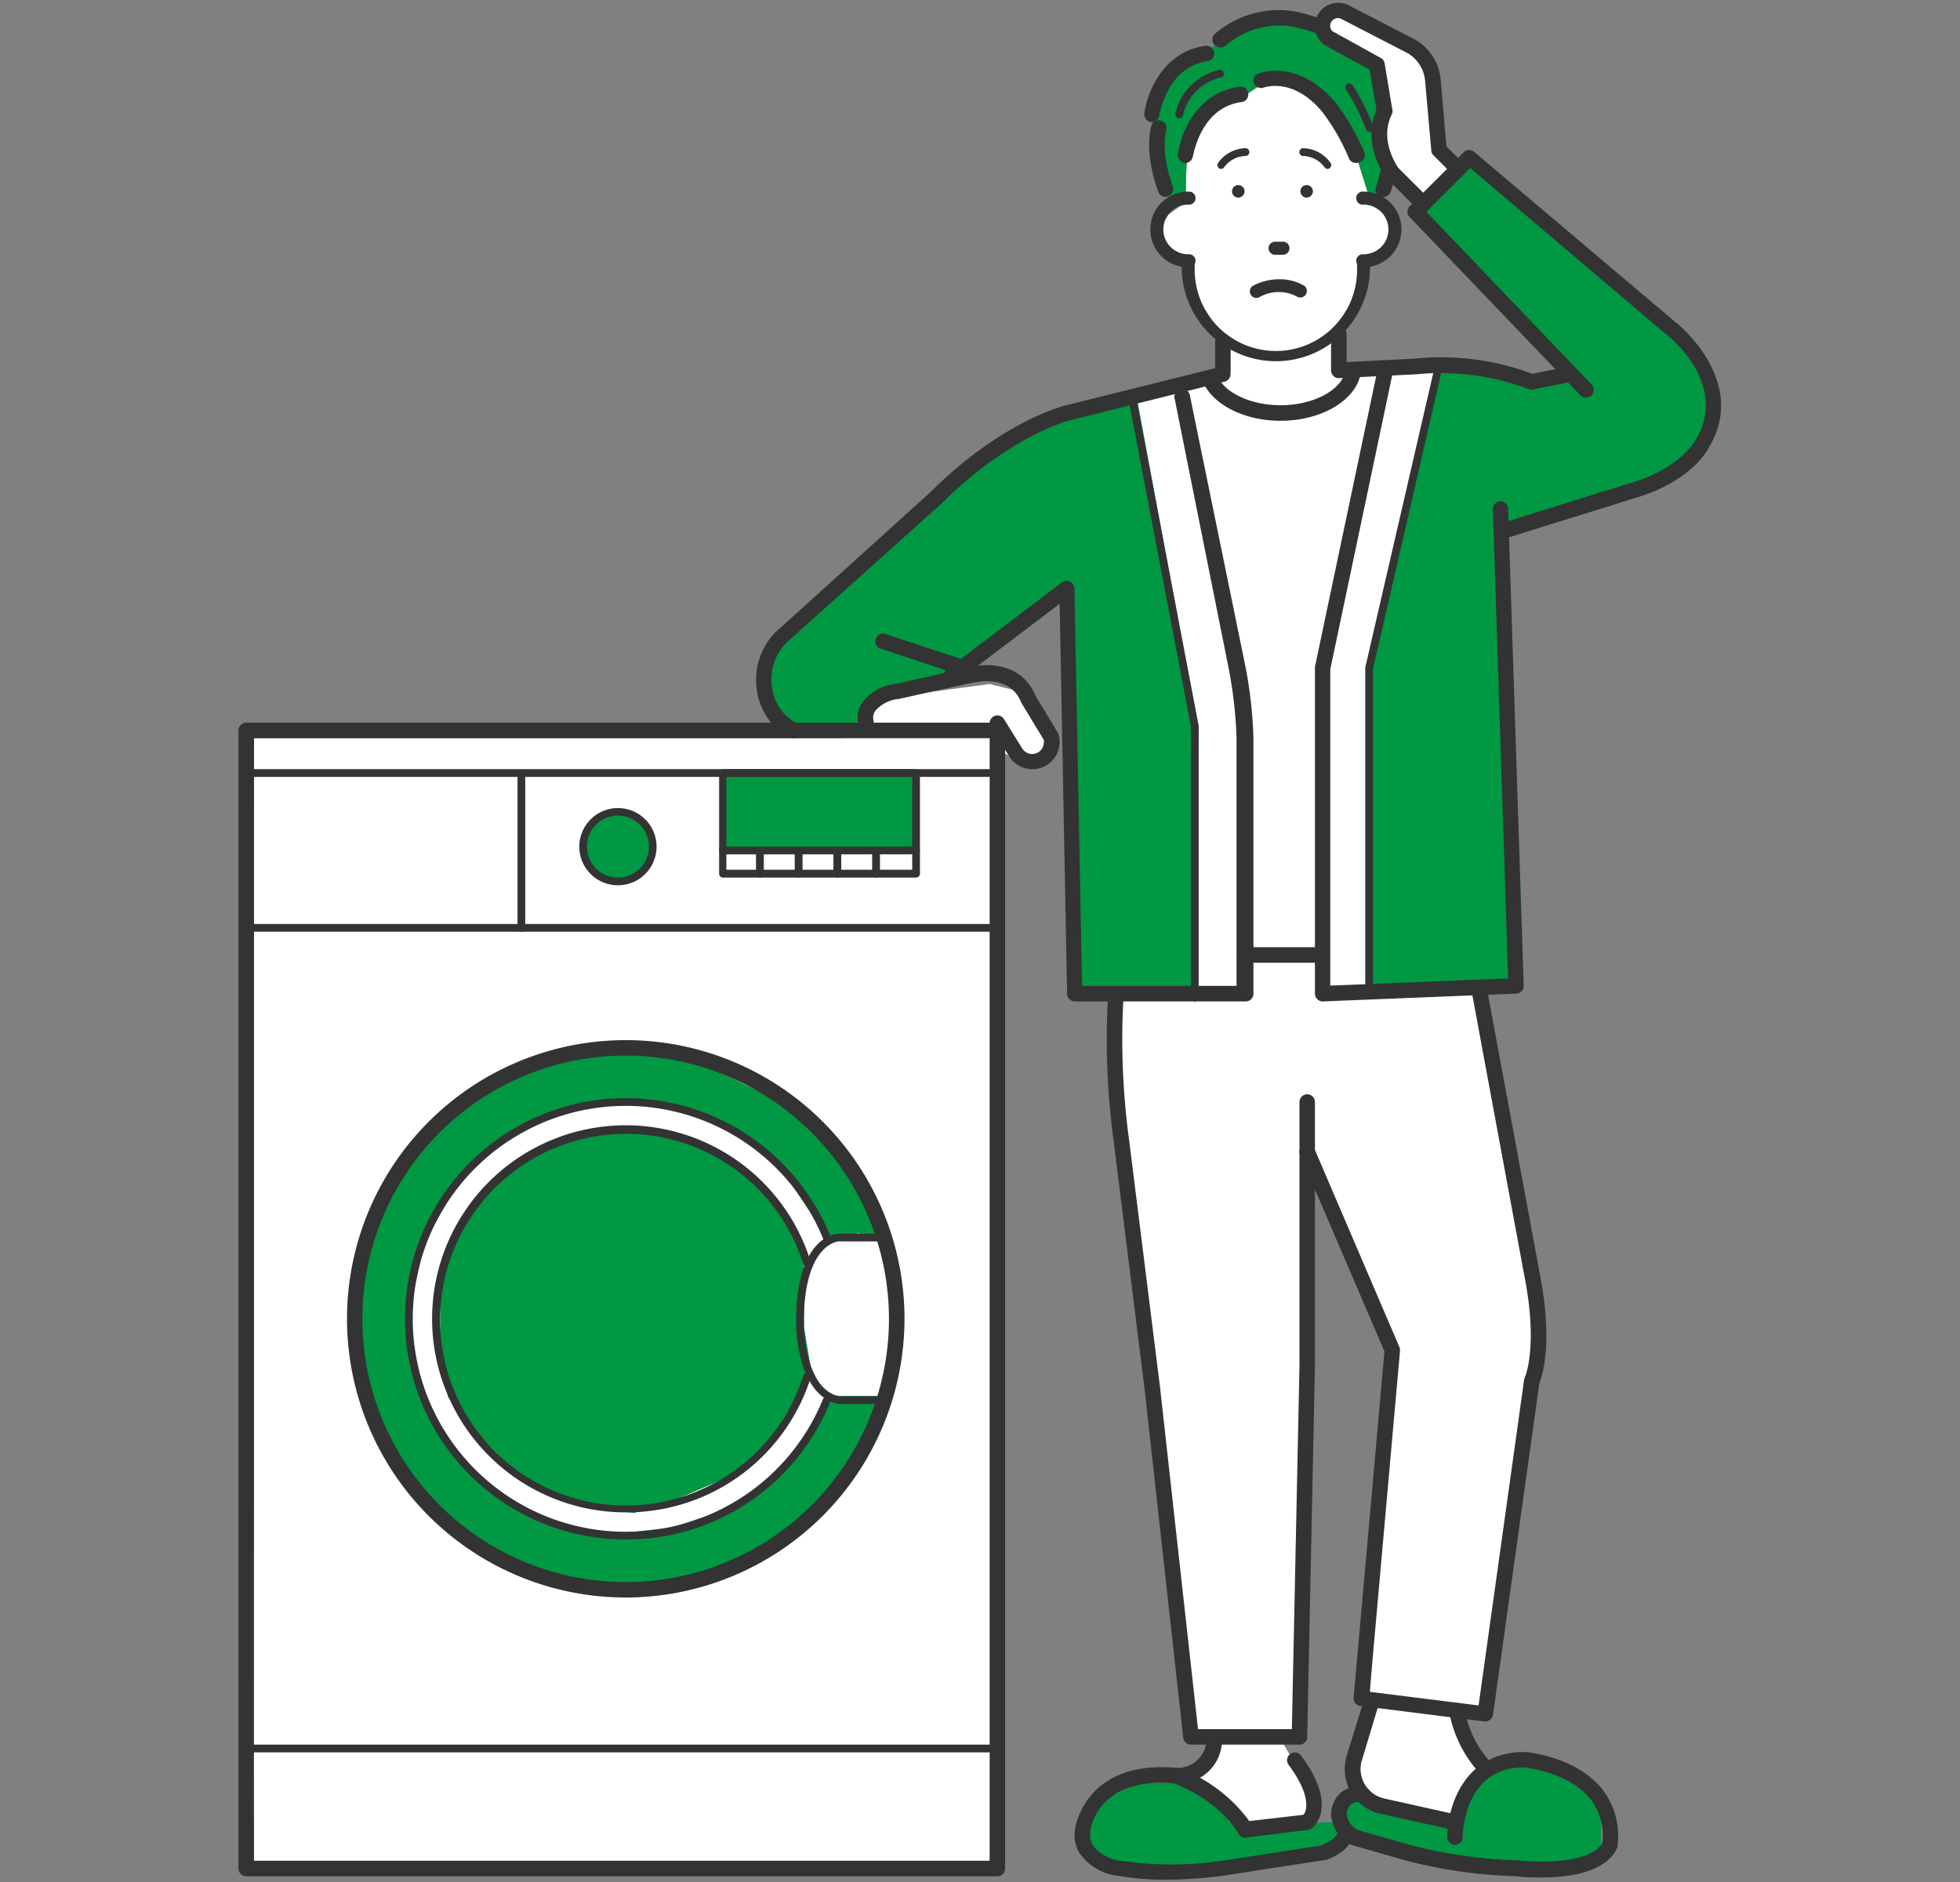 <svg xmlns="http://www.w3.org/2000/svg" viewBox="0 0 203 195"><rect x="0" y="0" width="203" height="195" fill="#808080" stroke="none"/><polygon points="25.3 76.47 87.56 76.47 88.06 73.26 90.47 72.46 102.5 70.86 105.71 71.66 108.92 77.27 107.41 79.61 105.71 78.88 104.1 78.07 104.1 193.26 26.31 193.26 25.3 76.47" style="fill:#fff"/><polygon points="127.36 10.7 124.95 11.85 123.16 14.74 122.55 21.13 121.02 22.23 120.14 23.54 120.94 26.74 122.94 26.39 123.35 29.89 126.56 34.73 126.66 38.45 116.79 40.81 122.55 74.06 121.75 100.53 115.33 101.33 115.33 112.56 116.94 119.78 121.75 160.68 123.35 179.93 125.76 179.93 124.95 183.14 123.36 184.64 126.56 188.75 134.58 189.55 136.18 186.34 132.97 180.73 134.58 179.93 135.38 119.78 144.2 139.03 141.8 176.72 140.19 182.34 141 185.54 150.62 188.75 153.83 183.14 151.42 177.52 153.83 178.32 158.64 142.23 159.44 134.21 157.04 124.59 152.22 98.12 150.62 37.97 139.25 38.41 138.59 34.76 141.67 27.65 143.4 26.74 144.2 23.54 142.6 20.33 144.2 17.92 147.41 21.13 150.62 17.12 149.02 14.71 148.21 5.89 145.81 4.29 139.39 1.08 134.58 2.68 127.36 10.7" style="fill:#fff"/><path d="M127.36,188.75l-.87-2.05-3.13-2.06-5.62.1-3.21,1.61-1.6,2.4-.81,3.21,3.21,1.6h13l7-1.35s2.41-.25,3.21-1.85v-1.61a29,29,0,0,0-4.61.35Z" style="fill:#009843"/><path d="M138.59,188l1.6-2.41,2.41,1.61,8,1.6,3.21-5.61,4.81-.8,4.81,1.6,2.41,4v4l-3.89,1.6H157l-7-.71-7.26-1.75S138.59,188.75,138.59,188Z" style="fill:#009843"/><rect x="74.83" y="80.08" width="20.05" height="8.02" style="fill:#009843"/><path d="M45.56,116.37l3.23-2.8,2.26-1.42,5.36-2.32,6.12-1.19,7.57.41L76,111.76,82.45,115l4.81,5.61L90.38,125l1.45,3.16-3-.4-2.4.8L84.85,127l-3.2-4.82-4.82-4.81L68,114.16H63.2l-6.42,1.61L51.17,119l-4,4L44,128.6l-1.6,7.22.8,8,4.81,8,6.42,4.81,8,2.41,7.22-.81,7.21-2.4,5.62-5.62s3.21-5.61,4-5.61h4.81l-.8,4-3.21,4.81L81,159.56l-8,3.93-6.52,1.2-7.42-.6-4.81-1.48-7.1-4.22-6.67-7.87L37,140.73,37.3,131l3.44-8.82Z" style="fill:#009843"/><path d="M48.6,125.5,52.82,121l4.71-2.68L64.4,117,71,118l4.69,2.29,4,3.52,2.67,4,.92,3.29v6.41l.8,4.81-1.6,2.41-2.41,4-4,4-5.61,2.41-4.81,1.6-5.62-.8-6.41-3.21-2.41-2.41-2.41-2.4-2.4-3.21-.8-5.61v-4.82l.8-4.37Z" style="fill:#009843"/><path d="M149,38,141.8,68.45v34.49l14.43-.81-.8-46.51,16-5.62,5.62-4.81V38.77l-4-4.81L152.83,16.59l-5.42,5.34,15.24,16.84-4.81.81A26.38,26.38,0,0,0,149,38Z" style="fill:#009843"/><path d="M79.24,70.05l1.6-4L100.09,49.2l7.22-4.81,4.81-1.61,5.62-1.6,6.41,34.49-.8,27.27h-12l-.8-41.71-10.43,8-6.41,1.6-4.82,4-4.81.81S77.64,73.26,79.24,70.05Z" style="fill:#009843"/><polygon points="120.32 18.58 119.32 12.56 121.43 7.63 125.8 4.73 130.58 1.99 135.51 1.99 138.33 3.4 141.15 5.51 142.6 5.89 143.44 10.39 143.4 14.71 144.06 17.99 142.53 21.31 141.85 20.59 140.44 16.08 139.74 13.96 134.81 8.33 131.29 8.33 129.18 9.74 125.65 10.44 123.54 13.96 122.84 15.37 122.84 20.3 122.69 20.52 121.05 20.52 120.32 18.58" style="fill:#009843"/><path d="M132.15,37.42a9.77,9.77,0,0,1-9.76-9.76.68.68,0,1,1,1.35,0,8.41,8.41,0,1,0,16.81,0,.68.68,0,1,1,1.35,0A9.76,9.76,0,0,1,132.15,37.42Z" style="fill:#333"/><path d="M123.06,27.69a3.92,3.92,0,0,1,0-7.84.68.68,0,1,1,0,1.35,2.57,2.57,0,0,0,0,5.14.68.68,0,1,1,0,1.35Z" style="fill:#333"/><path d="M141.23,27.69a.68.68,0,1,1,0-1.35,2.57,2.57,0,0,0,0-5.14.68.68,0,1,1,0-1.35,3.92,3.92,0,1,1,0,7.84Z" style="fill:#333"/><path d="M132.79,26.39h-.64a.68.68,0,1,1,0-1.35h.64a.68.68,0,1,1,0,1.35Z" style="fill:#333"/><path d="M132.53,28.93a4.94,4.94,0,0,1,2.58.69.68.68,0,0,1-.74,1.13,4,4,0,0,0-3.87,0,.68.68,0,1,1-.6-1.21A5.76,5.76,0,0,1,132.53,28.93Z" style="fill:#333"/><circle cx="128.25" cy="19.82" r="0.65" style="fill:#333"/><circle cx="135.33" cy="19.82" r="0.65" style="fill:#333"/><path d="M126.49,17.5a.4.4,0,0,1-.34-.61,3.59,3.59,0,0,1,2.9-1.54h0a.41.41,0,0,1,0,.81,2.81,2.81,0,0,0-2.25,1.15A.42.42,0,0,1,126.49,17.5Z" style="fill:#333"/><path d="M137.51,17.5a.42.42,0,0,1-.34-.19,2.81,2.81,0,0,0-2.25-1.15.41.41,0,0,1,0-.81h0a3.59,3.59,0,0,1,2.9,1.54.4.4,0,0,1-.34.61Z" style="fill:#333"/><path d="M120.73,20.4a.81.81,0,0,1-.75-.51c-.06-.15-1.5-3.79-.74-6.82a.8.8,0,1,1,1.56.38c-.63,2.54.66,5.82.67,5.85a.8.8,0,0,1-.45,1A.75.75,0,0,1,120.73,20.4Z" style="fill:#333"/><path d="M122.84,16.88h-.1A.8.8,0,0,1,122,16c.27-2.16,1.94-6.41,6.32-7a.8.8,0,1,1,.22,1.58c-4.27.61-4.94,5.6-5,5.65A.8.8,0,0,1,122.84,16.88Z" style="fill:#333"/><path d="M122.13,12.25h-.08a.4.4,0,0,1-.31-.47,6,6,0,0,1,4.54-4.54.41.41,0,0,1,.47.32.39.39,0,0,1-.31.47,5.15,5.15,0,0,0-3.91,3.91A.41.41,0,0,1,122.13,12.25Z" style="fill:#333"/><path d="M119.32,12.65h-.1a.82.82,0,0,1-.7-.9c.27-2.16,1.94-6.4,6.32-7a.8.8,0,0,1,.22,1.59c-4.27.61-4.94,5.59-5,5.64A.79.79,0,0,1,119.32,12.65Z" style="fill:#333"/><path d="M126.36,4.91a.81.81,0,0,1-.57-1.37,10.17,10.17,0,0,1,8.43-2.34,19.25,19.25,0,0,1,2.83.86.81.81,0,0,1,.45,1,.8.8,0,0,1-1,.46A17.17,17.17,0,0,0,134,2.78a8.52,8.52,0,0,0-7,1.9A.8.8,0,0,1,126.36,4.91Z" style="fill:#333"/><path d="M140.44,16.88a.79.79,0,0,1-.76-.55,21.9,21.9,0,0,0-2.7-4.7c-3-3.66-6-2.6-6.11-2.55a.81.81,0,0,1-1-.46.79.79,0,0,1,.45-1c.16-.07,4.1-1.58,8,3a23.75,23.75,0,0,1,3,5.19.81.81,0,0,1-.51,1A.73.73,0,0,1,140.44,16.88Z" style="fill:#333"/><path d="M141.85,13.66a.41.41,0,0,1-.38-.27,20,20,0,0,0-2.07-4.13.4.4,0,0,1,.67-.45,20.74,20.74,0,0,1,2.16,4.32.4.4,0,0,1-.25.51Z" style="fill:#333"/><path d="M143.26,20.4a.78.78,0,0,1-.26,0,.8.8,0,0,1-.5-1c.21-.64.38-1.21.5-1.7a.8.8,0,1,1,1.56.38c-.13.53-.31,1.15-.54,1.83A.8.8,0,0,1,143.26,20.4Z" style="fill:#333"/><path d="M103.3,194.37H25.51a.81.81,0,0,1-.81-.81V75.67a.81.81,0,0,1,.81-.81H103.3a.8.8,0,0,1,.8.81V193.56A.8.8,0,0,1,103.3,194.37Zm-77-1.61H102.5V76.47H26.31Z" style="fill:#333"/><path d="M103.3,80.48H25.91a.4.4,0,0,1,0-.8H103.3a.4.4,0,1,1,0,.8Z" style="fill:#333"/><path d="M103.3,96.52H25.91a.4.4,0,1,1,0-.8H103.3a.4.4,0,1,1,0,.8Z" style="fill:#333"/><path d="M103.3,181.53H25.91a.4.4,0,0,1,0-.8H103.3a.4.4,0,1,1,0,.8Z" style="fill:#333"/><path d="M54,96.52a.4.4,0,0,1-.4-.4v-16a.4.4,0,0,1,.8,0v16A.4.4,0,0,1,54,96.52Z" style="fill:#333"/><circle cx="64" cy="87.7" r="3.61" style="fill:#009843"/><path d="M64,91.71a4,4,0,1,1,4-4A4,4,0,0,1,64,91.71Zm0-7.22a3.21,3.21,0,1,0,3.21,3.21A3.21,3.21,0,0,0,64,84.49Z" style="fill:#333"/><path d="M94.88,90.91h-20a.4.4,0,0,1-.4-.41V80.08a.4.4,0,0,1,.4-.4h20a.4.4,0,0,1,.4.4V90.5A.4.4,0,0,1,94.88,90.91ZM75.23,90.1H94.48V80.48H75.23Z" style="fill:#333"/><path d="M94.88,88.5h-20a.4.4,0,1,1,0-.8h20a.4.4,0,1,1,0,.8Z" style="fill:#333"/><path d="M78.71,90.91a.41.41,0,0,1-.41-.41V88.1a.41.41,0,0,1,.81,0v2.4A.4.4,0,0,1,78.71,90.91Z" style="fill:#333"/><path d="M82.72,90.91a.41.41,0,0,1-.41-.41V88.1a.41.41,0,0,1,.81,0v2.4A.4.4,0,0,1,82.72,90.91Z" style="fill:#333"/><path d="M86.73,90.91a.41.41,0,0,1-.41-.41V88.1a.41.41,0,0,1,.81,0v2.4A.4.4,0,0,1,86.73,90.91Z" style="fill:#333"/><path d="M90.74,90.91a.41.41,0,0,1-.41-.41V88.1a.41.41,0,0,1,.81,0v2.4A.4.4,0,0,1,90.74,90.91Z" style="fill:#333"/><path d="M64.8,165.49a28.87,28.87,0,1,1,28.88-28.87A28.9,28.9,0,0,1,64.8,165.49Zm0-56.14a27.27,27.27,0,1,0,27.27,27.27A27.29,27.29,0,0,0,64.8,109.35Z" style="fill:#333"/><path d="M64.8,159.48A22.86,22.86,0,1,1,86,128.05a.4.4,0,0,1-.74.3,22.06,22.06,0,1,0,0,16.54.4.4,0,0,1,.74.3A22.77,22.77,0,0,1,64.8,159.48Z" style="fill:#333"/><path d="M64.8,156.67a20.05,20.05,0,1,1,19.15-26,.4.4,0,0,1-.26.5.39.39,0,0,1-.5-.26,19.25,19.25,0,1,0,0,11.6.4.4,0,0,1,.5-.26.41.41,0,0,1,.26.51A20,20,0,0,1,64.8,156.67Z" style="fill:#333"/><path d="M91.67,145.44H86.86c-4.36-.86-4.41-8.11-4.41-8.42,0-9.12,4.23-9.22,4.41-9.22h4.81a.4.4,0,1,1,0,.8H86.86s-3.61.17-3.61,8.42c0,.07,0,6.9,3.69,7.63h4.73a.4.4,0,0,1,0,.8Z" style="fill:#333"/><path d="M126.66,39.18a.81.81,0,0,1-.81-.81V35.31a.81.81,0,0,1,1.61,0v3.06A.8.8,0,0,1,126.66,39.18Z" style="fill:#333"/><path d="M158.64,40.38a.71.71,0,0,1-.32-.07,25.74,25.74,0,0,0-11.61-1.54l-8,.4a.74.74,0,0,1-.6-.22.79.79,0,0,1-.25-.58V34.51a.81.81,0,0,1,1.61,0v3l7.08-.36a27,27,0,0,1,12.15,1.57l3.77-.75a.8.8,0,0,1,.95.63.81.81,0,0,1-.63.94l-4,.8Z" style="fill:#333"/><path d="M106.91,79.68a2.78,2.78,0,0,1-2.39-1.34l-1.9-3a.81.81,0,0,1,.26-1.11.8.8,0,0,1,1.1.26l1.9,3.06a1.21,1.21,0,0,0,2.23-.63,1.24,1.24,0,0,0,0-.27l-2.26-3.73-.06-.11c-1.3-3.27-5.25-2-5.41-2l-.08,0-7.22,1.6a3.62,3.62,0,0,0-2.46,1.27,1.28,1.28,0,0,0-.16.92.8.8,0,0,1-.53,1,.78.78,0,0,1-1-.5,2.75,2.75,0,0,1,.28-2.19,4.94,4.94,0,0,1,3.53-2.06l7.16-1.59c1.92-.62,5.85-.82,7.35,2.82l2.28,3.77a.76.76,0,0,1,.09.18,2.86,2.86,0,0,1,.12.82A2.81,2.81,0,0,1,106.91,79.68Z" style="fill:#333"/><path d="M82.28,76.47a.86.86,0,0,1-.27,0,6.32,6.32,0,0,1-3.55-4.57,7.1,7.1,0,0,1,1.82-6.37L96.35,51c7.26-7.26,13.7-8.94,14-9l16.05-4a.8.8,0,1,1,.38,1.55l-16,4c-.06,0-6.31,1.66-13.26,8.61L81.38,66.64A5.47,5.47,0,0,0,80,71.46a4.71,4.71,0,0,0,2.54,3.45.81.81,0,0,1,.47,1A.79.79,0,0,1,82.28,76.47Z" style="fill:#333"/><path d="M156.23,55.62a.8.8,0,0,1-.23-1.57l12.83-4c5.17-1.48,6.72-4.38,6.74-4.41,3.61-5.78-2.72-10.82-3-11L152.27,17.41l-4.54,4.53,17.1,17.88a.81.81,0,0,1,0,1.14.82.82,0,0,1-1.14,0L146,22.49a.81.81,0,0,1,0-1.13l5.62-5.61a.8.8,0,0,1,1.08,0l20.85,17.64c.06,0,7.72,6.12,3.37,13.07,0,.08-1.79,3.47-7.67,5.16l-12.82,4A1,1,0,0,1,156.23,55.62Z" style="fill:#333"/><path d="M137,99.73h-8a.81.81,0,1,1,0-1.61h8a.81.81,0,0,1,0,1.61Z" style="fill:#333"/><path d="M153.83,178.33h-.1l-12.83-1.61a.79.79,0,0,1-.7-.86L143.39,140l-8.75-20.4a.8.8,0,0,1,1.48-.63l8.82,20.58a.86.86,0,0,1,.06.39l-3.14,35.32,11.28,1.41,4.71-33.7a.72.72,0,0,1,.07-.25s1.45-3.15-.07-10.71l-5.35-28.89a.8.8,0,0,1,.65-.93.79.79,0,0,1,.93.64l5.35,28.87c1.48,7.38.29,10.88,0,11.6l-4.8,34.37A.81.81,0,0,1,153.83,178.33Z" style="fill:#333"/><path d="M134.58,180.73H123.35a.81.81,0,0,1-.8-.71l-4-36.09-3.2-25.66a78.75,78.75,0,0,1-.61-14.68.81.81,0,0,1,.85-.75.79.79,0,0,1,.75.84,77.24,77.24,0,0,0,.6,14.39l3.21,25.67,3.93,35.39h9.72l.79-37.71V114.16a.8.8,0,1,1,1.6,0v27.27l-.8,38.52A.8.8,0,0,1,134.58,180.73Z" style="fill:#333"/><path d="M129,103.74H111.32a.8.8,0,0,1-.8-.79l-.77-40.4L99,70.69a.8.8,0,1,1-1-1.28l12-9.09a.8.8,0,0,1,.83-.08.82.82,0,0,1,.45.71l.79,41.18h16V76.47a45.14,45.14,0,0,0-.78-7.06l-5.62-28.07a.81.81,0,1,1,1.58-.32L129,69.09a45,45,0,0,1,.82,7.38v26.47A.8.8,0,0,1,129,103.74Z" style="fill:#333"/><path d="M137,103.74a.82.82,0,0,1-.81-.8V69.25a.88.88,0,0,1,0-.16l6.42-30.48a.8.8,0,0,1,1.57.33l-6.4,30.39V102.1l18.42-.74-1.58-48.6a.8.8,0,0,1,.78-.83h0a.8.8,0,0,1,.8.77l1.61,49.41a.79.79,0,0,1-.77.82l-20,.81Z" style="fill:#333"/><path d="M147.41,21.93a.85.85,0,0,1-.57-.23l-3.2-3.21-.08-.09c-.11-.14-2.57-3.49-1-7l-.7-4.18-4.25-2.32a2.41,2.41,0,0,1,1-4.61,2.42,2.42,0,0,1,1.2.32l6.79,3.51a5.36,5.36,0,0,1,2.62,4.16l.59,6.89,1.63,1.62a.81.81,0,0,1-1.14,1.14l-1.83-1.84a.73.73,0,0,1-.23-.5L147.6,8.4a3.69,3.69,0,0,0-1.77-2.87L139,2a.8.8,0,0,0-1.23.68.79.79,0,0,0,.49.74l.08,0L143,6a.8.8,0,0,1,.41.57l.8,4.81a.75.75,0,0,1-.07.49c-1.28,2.56.45,5.19.7,5.54L148,20.56a.81.81,0,0,1,0,1.14A.83.83,0,0,1,147.41,21.93Z" style="fill:#333"/><path d="M121,194.72a28.1,28.1,0,0,1-5-.37,5.76,5.76,0,0,1-4.1-2.24,3.63,3.63,0,0,1-.54-2.71c.11-.69,1.45-7.09,10.48-6.26l.18,0a15.76,15.76,0,0,1,7.37,5.51L135,188c.46-.56.66-2.21-1.54-5.18a.8.8,0,1,1,1.29-.95c1.65,2.22,2.35,4.14,2.09,5.71a2.82,2.82,0,0,1-1,1.84.93.93,0,0,1-.36.14l-6.42.8a.79.79,0,0,1-.78-.38c-2.06-3.44-6.08-5-6.7-5.24-7.88-.67-8.63,4.69-8.66,4.92,0,0,0,.07,0,.1a2.1,2.1,0,0,0,.34,1.5,4.36,4.36,0,0,0,3,1.52,35.68,35.68,0,0,0,10.2,0l10.33-1.59c.65-.24,1.78-.87,1.76-1.45a.8.8,0,0,1,.78-.82.85.85,0,0,1,.83.78c.05,2-2.62,2.93-2.92,3l-.13,0-10.43,1.61A46.91,46.91,0,0,1,121,194.72Zm14.4-6h0Z" style="fill:#333"/><path d="M150.62,189.55a.47.47,0,0,1-.17,0l-7.22-1.6a4.71,4.71,0,0,1-3.82-5.75.19.19,0,0,1,0-.08l1.85-6a.8.8,0,1,1,1.53.47L141,182.53a3.15,3.15,0,0,0,2.59,3.83l7.23,1.61a.8.8,0,0,1-.17,1.58Z" style="fill:#333"/><path d="M153.83,183.94a.8.8,0,0,1-.57-.24,12.68,12.68,0,0,1-3.16-6.36.82.82,0,0,1,.68-.92.81.81,0,0,1,.91.68,11,11,0,0,0,2.7,5.47.79.79,0,0,1,0,1.13A.77.77,0,0,1,153.83,183.94Z" style="fill:#333"/><path d="M159.68,194.49c-.82,0-1.72,0-2.72-.13a50.88,50.88,0,0,1-11.35-1.62L140,191.13l-.14-.06a3.77,3.77,0,0,1-2-3.12,3.15,3.15,0,0,1,1-2.24,2.9,2.9,0,0,1,2.46-.56.8.8,0,0,1,.66.92.79.79,0,0,1-.91.66,1.46,1.46,0,0,0-1.16.19,1.55,1.55,0,0,0-.43,1,2.13,2.13,0,0,0,1.11,1.65l5.53,1.58a50.94,50.94,0,0,0,11,1.57c7.32.66,8.67-1.46,8.83-1.79a6.15,6.15,0,0,0-1.32-4.67c-2.3-2.76-6.73-3.16-6.78-3.17-6.28,0-6.35,6.93-6.35,7.23a.8.8,0,0,1-1.6,0c0-3.06,1.67-8.83,8-8.83.27,0,5.22.47,7.95,3.74a7.82,7.82,0,0,1,1.67,6s0,.07,0,.11C167.35,191.71,166.44,194.49,159.68,194.49Z" style="fill:#333"/><path d="M121.75,184.74a.8.8,0,1,1,0-1.6,3,3,0,0,0,3.21-3,.79.79,0,0,1,.8-.79h0a.8.8,0,0,1,.8.8A4.5,4.5,0,0,1,121.75,184.74Z" style="fill:#333"/><path d="M141.8,102.53a.39.39,0,0,1-.4-.4V69.25a.28.28,0,0,1,0-.09l7.22-31.28a.4.4,0,0,1,.48-.3.41.41,0,0,1,.3.48L142.2,69.3v32.83A.39.39,0,0,1,141.8,102.53Z" style="fill:#333"/><path d="M123.75,103.74a.4.4,0,0,1-.4-.4V75.27l-6.41-33.61a.4.4,0,1,1,.79-.15l6.42,33.68v28.15A.4.4,0,0,1,123.75,103.74Z" style="fill:#333"/><path d="M100.09,70.05a.77.77,0,0,1-.25,0l-8.63-2.85a.8.8,0,0,1,.5-1.52l8.63,2.85a.8.8,0,0,1-.25,1.56Z" style="fill:#333"/><path d="M132.63,43.59c-3.79,0-7.11-1.7-8.08-4.14a.8.8,0,1,1,1.49-.59c.72,1.81,3.49,3.12,6.59,3.12,3.25,0,6.12-1.44,6.67-3.36a.8.8,0,1,1,1.54.45C140.09,41.69,136.63,43.59,132.63,43.59Z" style="fill:#333"/><rect width="203" height="195" style="fill:none"/></svg>